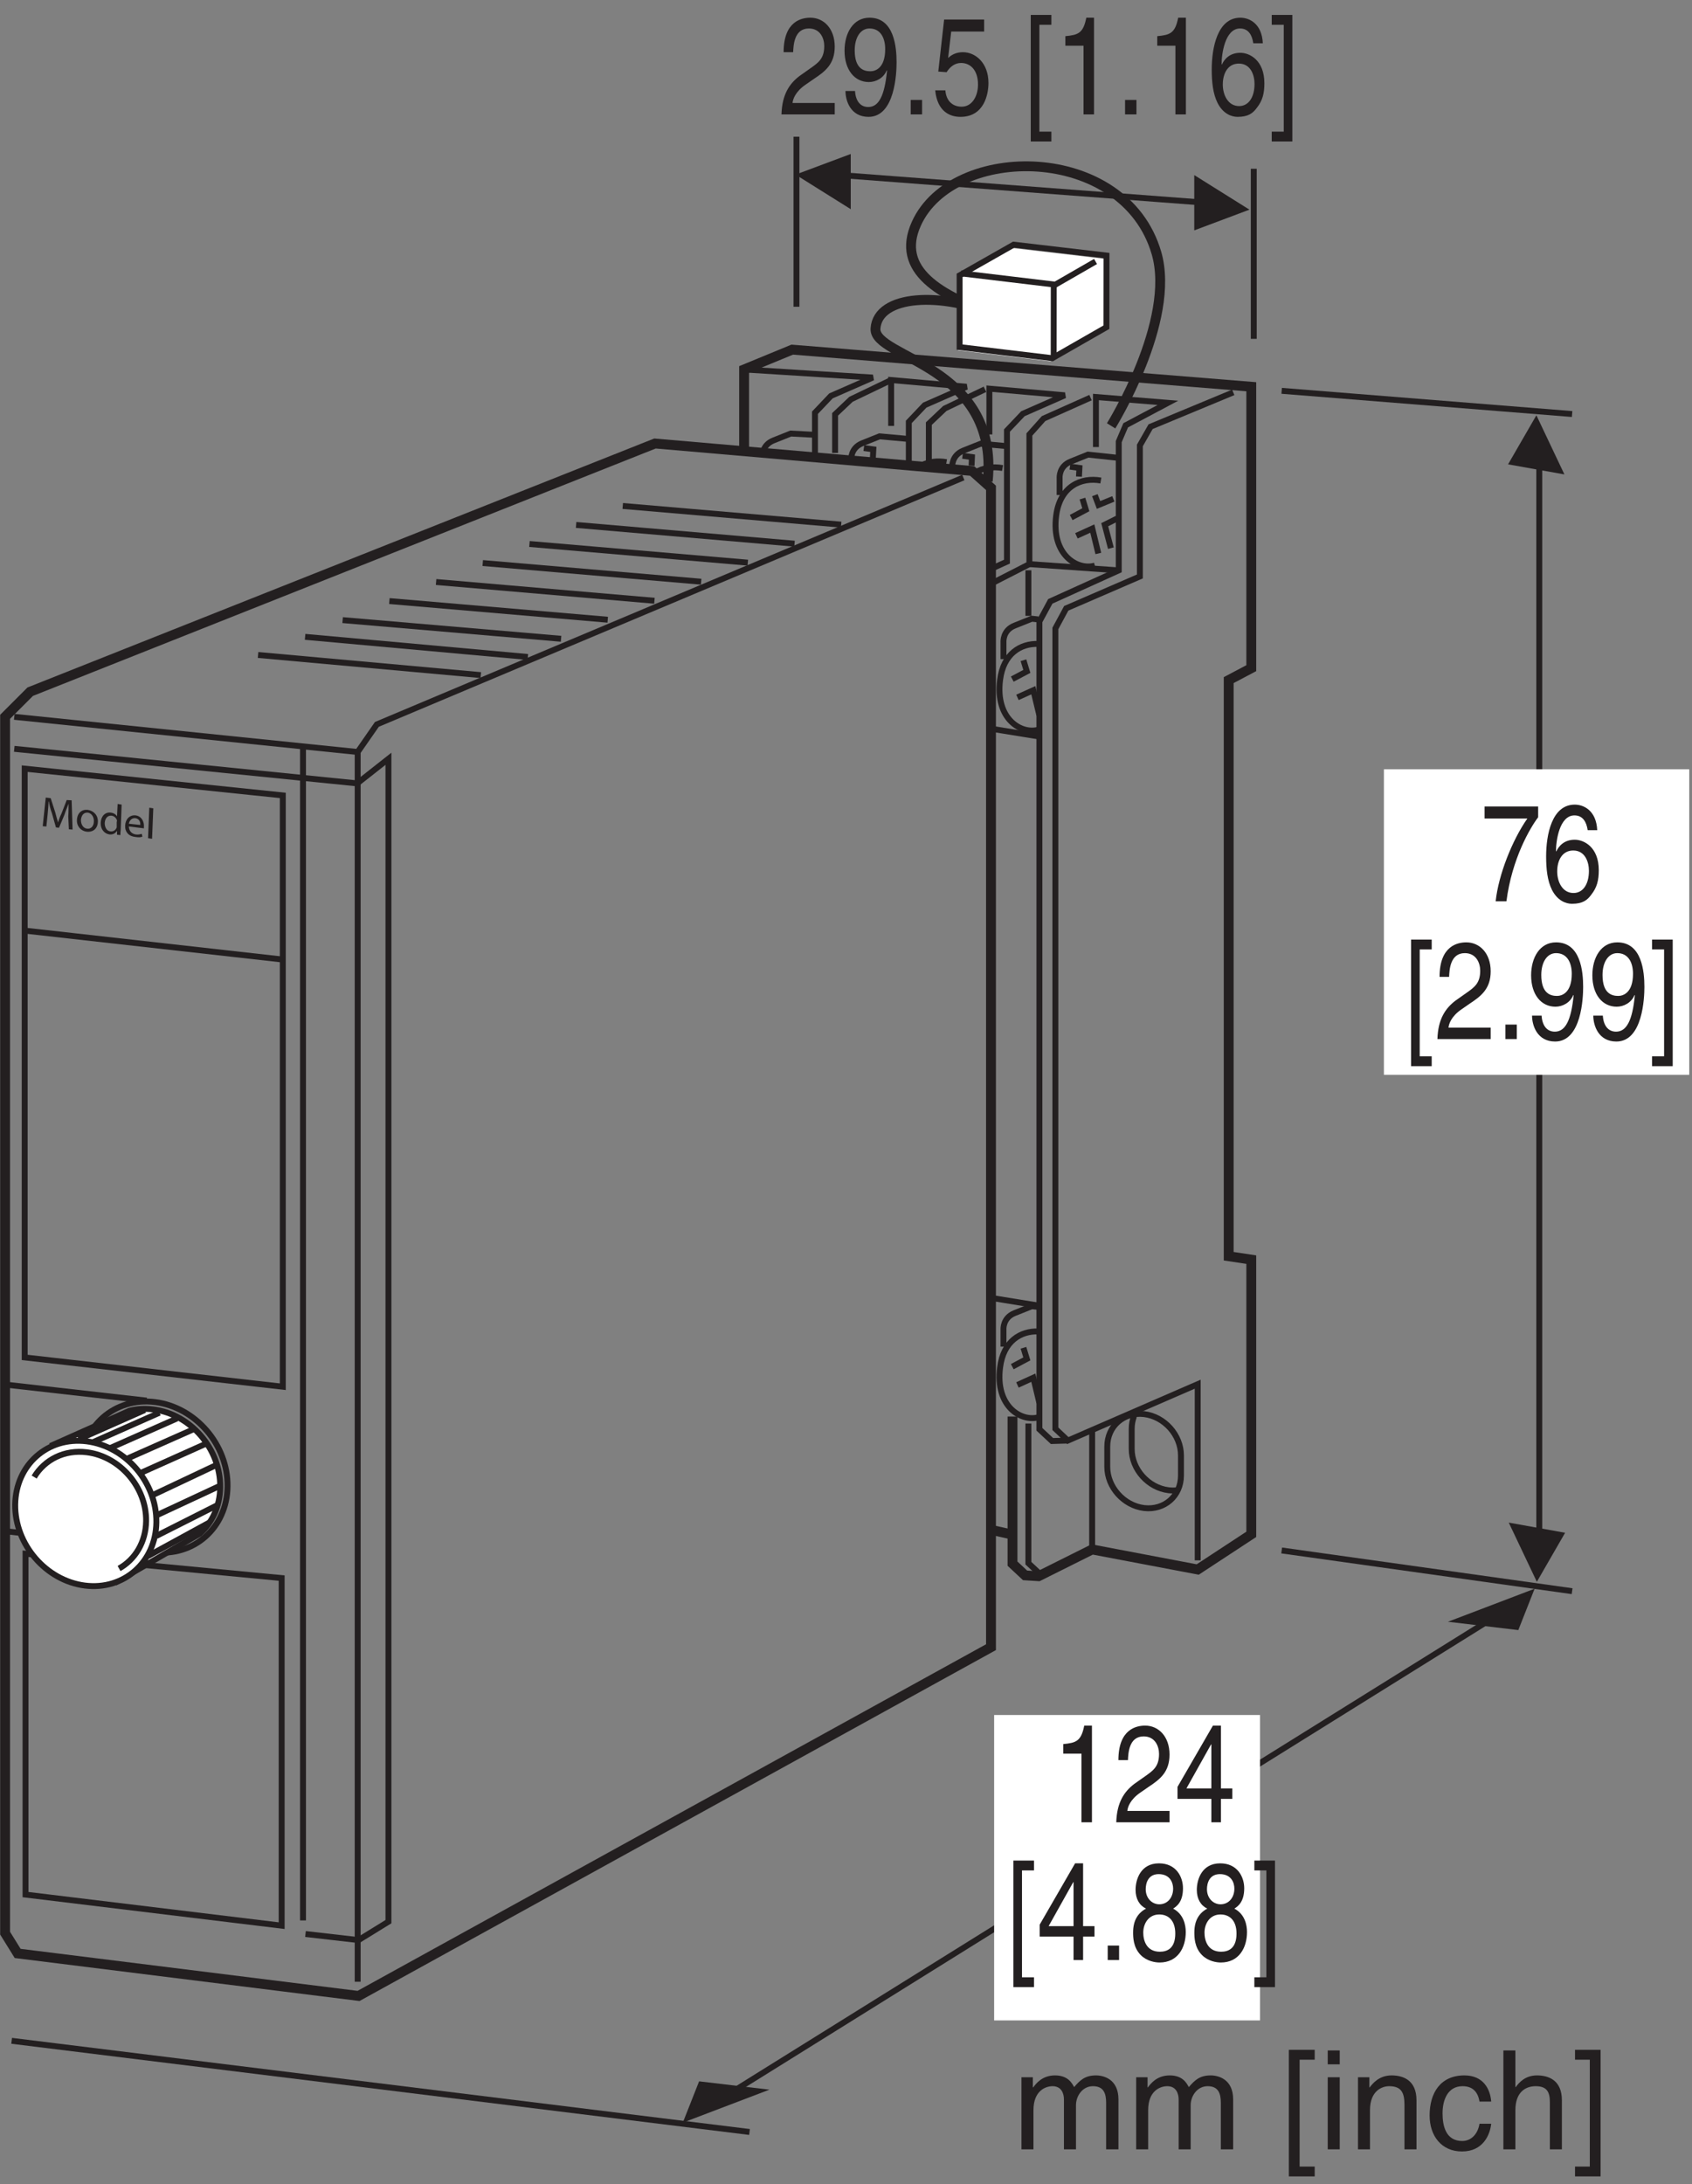 <?xml version="1.0" encoding="UTF-8"?>
<svg xmlns="http://www.w3.org/2000/svg" xmlns:xlink="http://www.w3.org/1999/xlink" width="85.87pt" height="110.81pt" viewBox="0 0 85.87 110.81" version="1.2">
<rect x="0" y="0" width="85.87" height="110.81" fill="#808080" stroke="none"/>
<defs>
<g>
<symbol overflow="visible" id="glyph0-0">
<path style="stroke:none;" d="M 0 0 L 2.797 0 L 2.797 -4.891 L 0 -4.891 Z M 1.406 -2.766 L 0.453 -4.547 L 2.344 -4.547 Z M 1.562 -2.438 L 2.516 -4.219 L 2.516 -0.656 Z M 0.453 -0.344 L 1.406 -2.125 L 2.344 -0.344 Z M 0.281 -4.219 L 1.234 -2.438 L 0.281 -0.656 Z M 0.281 -4.219 "/>
</symbol>
<symbol overflow="visible" id="glyph0-1">
<path style="stroke:none;" d="M 0.734 -3.156 C 0.75 -3.5 0.781 -4.359 1.531 -4.359 C 2.109 -4.359 2.312 -3.859 2.312 -3.469 C 2.312 -2.828 2.016 -2.625 1.594 -2.328 L 1.062 -1.953 C 0.547 -1.562 0.172 -1.016 0.141 0 L 2.844 0 L 2.844 -0.578 L 0.703 -0.578 C 0.719 -0.766 0.844 -1.156 1.375 -1.516 L 1.781 -1.797 C 2.375 -2.188 2.844 -2.562 2.844 -3.438 C 2.844 -4.359 2.281 -4.906 1.609 -4.906 C 1.188 -4.906 0.25 -4.75 0.25 -3.156 Z M 0.734 -3.156 "/>
</symbol>
<symbol overflow="visible" id="glyph0-2">
<path style="stroke:none;" d="M 1.469 -1.641 C 1.828 -1.641 2.219 -1.844 2.375 -2.234 L 2.391 -2.219 C 2.266 -0.938 1.969 -0.375 1.438 -0.375 C 1.031 -0.375 0.797 -0.688 0.766 -1.188 L 0.281 -1.188 C 0.281 -0.703 0.531 0.125 1.453 0.125 C 2.797 0.125 2.875 -2.109 2.875 -2.641 C 2.875 -3.422 2.75 -4.906 1.5 -4.906 C 0.672 -4.906 0.234 -4.125 0.234 -3.234 C 0.234 -2.25 0.75 -1.641 1.469 -1.641 Z M 1.547 -2.188 C 1.219 -2.188 0.75 -2.312 0.75 -3.25 C 0.75 -3.906 1.047 -4.359 1.5 -4.359 C 2.062 -4.359 2.297 -3.875 2.297 -3.312 C 2.297 -2.344 1.797 -2.188 1.547 -2.188 Z M 1.547 -2.188 "/>
</symbol>
<symbol overflow="visible" id="glyph0-3">
<path style="stroke:none;" d="M 1.062 -0.734 L 0.484 -0.734 L 0.484 0 L 1.062 0 Z M 1.062 -0.734 "/>
</symbol>
<symbol overflow="visible" id="glyph0-4">
<path style="stroke:none;" d="M 0.984 -4.203 L 2.656 -4.203 L 2.656 -4.812 L 0.625 -4.812 L 0.328 -2.172 L 0.75 -2.141 C 0.938 -2.438 1.188 -2.609 1.484 -2.609 C 1.969 -2.609 2.344 -2.234 2.344 -1.516 C 2.344 -0.906 2.031 -0.391 1.516 -0.391 C 1.078 -0.391 0.734 -0.656 0.688 -1.219 L 0.172 -1.219 C 0.281 -0.125 0.938 0.125 1.453 0.125 C 2.672 0.125 2.875 -1.047 2.875 -1.594 C 2.875 -2.609 2.219 -3.156 1.578 -3.156 C 1.234 -3.156 0.984 -3.016 0.828 -2.859 Z M 0.984 -4.203 "/>
</symbol>
<symbol overflow="visible" id="glyph0-5">
<path style="stroke:none;" d=""/>
</symbol>
<symbol overflow="visible" id="glyph0-6">
<path style="stroke:none;" d="M 0.797 -4.547 L 1.406 -4.547 L 1.406 -5.047 L 0.359 -5.047 L 0.359 1.375 L 1.406 1.375 L 1.406 0.875 L 0.797 0.875 Z M 0.797 -4.547 "/>
</symbol>
<symbol overflow="visible" id="glyph0-7">
<path style="stroke:none;" d="M 2.016 -4.906 L 1.625 -4.906 C 1.469 -4.109 1.203 -4.031 0.562 -3.969 L 0.562 -3.484 L 1.484 -3.484 L 1.484 0 L 2.016 0 Z M 2.016 -4.906 "/>
</symbol>
<symbol overflow="visible" id="glyph0-8">
<path style="stroke:none;" d="M 2.812 -3.609 C 2.766 -4.609 2.125 -4.906 1.672 -4.906 C 0.5 -4.906 0.219 -3.359 0.219 -2.281 C 0.219 -1.641 0.281 -1.047 0.516 -0.578 C 0.797 -0.031 1.219 0.125 1.531 0.125 C 2.078 0.125 2.312 -0.062 2.516 -0.344 C 2.797 -0.703 2.891 -1.062 2.891 -1.578 C 2.891 -2.75 2.141 -3.125 1.672 -3.125 C 1.125 -3.125 0.859 -2.797 0.734 -2.531 L 0.719 -2.547 C 0.719 -3.062 0.891 -4.359 1.656 -4.359 C 2.078 -4.359 2.266 -4.031 2.328 -3.609 Z M 0.781 -1.516 C 0.781 -2.094 1.047 -2.578 1.594 -2.578 C 2.203 -2.578 2.391 -1.984 2.391 -1.547 C 2.391 -0.875 2.094 -0.422 1.609 -0.422 C 1.047 -0.422 0.781 -0.984 0.781 -1.516 Z M 0.781 -1.516 "/>
</symbol>
<symbol overflow="visible" id="glyph0-9">
<path style="stroke:none;" d="M 0.766 0.875 L 0.156 0.875 L 0.156 1.375 L 1.203 1.375 L 1.203 -5.047 L 0.156 -5.047 L 0.156 -4.547 L 0.766 -4.547 Z M 0.766 0.875 "/>
</symbol>
<symbol overflow="visible" id="glyph0-10">
<path style="stroke:none;" d="M 0.203 -4.203 L 2.375 -4.203 C 1.609 -3.109 0.906 -1.344 0.766 0 L 1.312 0 C 1.594 -2.188 2.531 -3.75 2.922 -4.266 L 2.922 -4.812 L 0.203 -4.812 Z M 0.203 -4.203 "/>
</symbol>
<symbol overflow="visible" id="glyph0-11">
<path style="stroke:none;" d="M 2.922 -1.188 L 2.922 -1.719 L 2.344 -1.719 L 2.344 -4.906 L 1.938 -4.906 L 0.141 -1.797 L 0.141 -1.188 L 1.859 -1.188 L 1.859 0 L 2.344 0 L 2.344 -1.188 Z M 1.844 -3.953 L 1.859 -3.953 L 1.859 -1.719 L 0.594 -1.719 Z M 1.844 -3.953 "/>
</symbol>
<symbol overflow="visible" id="glyph0-12">
<path style="stroke:none;" d="M 2.75 -3.641 C 2.75 -4.219 2.406 -4.906 1.531 -4.906 C 0.594 -4.906 0.344 -4.078 0.344 -3.562 C 0.344 -3.094 0.547 -2.766 0.875 -2.609 C 0.469 -2.391 0.219 -2.016 0.219 -1.406 C 0.219 -1.172 0.219 -0.641 0.609 -0.25 C 0.922 0.062 1.344 0.125 1.562 0.125 C 2.484 0.125 2.891 -0.625 2.891 -1.422 C 2.891 -1.781 2.781 -2.328 2.25 -2.609 C 2.422 -2.719 2.75 -2.938 2.75 -3.641 Z M 1.547 -2.312 C 2 -2.312 2.359 -2.016 2.359 -1.344 C 2.359 -0.578 1.938 -0.422 1.578 -0.422 C 0.891 -0.422 0.734 -1 0.734 -1.391 C 0.734 -1.844 1 -2.312 1.547 -2.312 Z M 1.547 -2.828 C 1.188 -2.828 0.859 -3.125 0.859 -3.594 C 0.859 -3.906 0.984 -4.359 1.516 -4.359 C 2.094 -4.359 2.25 -3.922 2.25 -3.625 C 2.25 -3.172 1.969 -2.828 1.547 -2.828 Z M 1.547 -2.828 "/>
</symbol>
<symbol overflow="visible" id="glyph1-0">
<path style="stroke:none;" d="M 0 0 L 1.109 0.125 L 1.156 -1.391 L 0.047 -1.516 Z M 0.578 -0.797 L 0.219 -1.391 L 0.984 -1.297 Z M 0.656 -0.688 L 1.047 -1.203 L 1 -0.094 Z M 0.172 -0.094 L 0.578 -0.594 L 0.938 0 Z M 0.156 -1.297 L 0.516 -0.703 L 0.109 -0.188 Z M 0.156 -1.297 "/>
</symbol>
<symbol overflow="visible" id="glyph1-1">
<path style="stroke:none;" d="M 1.453 0.172 L 1.641 0.188 L 1.594 -1.297 L 1.344 -1.312 L 1.078 -0.625 C 1 -0.469 0.938 -0.297 0.906 -0.172 C 0.859 -0.328 0.812 -0.484 0.766 -0.672 L 0.531 -1.406 L 0.281 -1.438 L 0.125 0.016 L 0.312 0.031 L 0.375 -0.578 C 0.391 -0.797 0.422 -1.047 0.422 -1.234 L 0.438 -1.234 C 0.469 -1.047 0.516 -0.844 0.594 -0.641 L 0.797 0.078 L 0.953 0.094 L 1.234 -0.578 C 1.297 -0.781 1.375 -0.953 1.438 -1.125 C 1.438 -0.938 1.438 -0.688 1.422 -0.484 Z M 1.453 0.172 "/>
</symbol>
<symbol overflow="visible" id="glyph1-2">
<path style="stroke:none;" d="M 0.641 -1.016 C 0.344 -1.047 0.109 -0.859 0.094 -0.5 C 0.078 -0.172 0.312 0.062 0.594 0.094 C 0.859 0.125 1.141 -0.016 1.156 -0.406 C 1.172 -0.734 0.953 -0.969 0.641 -1.016 Z M 0.641 -0.875 C 0.875 -0.844 0.969 -0.594 0.953 -0.422 C 0.953 -0.188 0.797 -0.031 0.609 -0.062 C 0.422 -0.078 0.297 -0.266 0.297 -0.5 C 0.312 -0.688 0.406 -0.891 0.641 -0.875 Z M 0.641 -0.875 "/>
</symbol>
<symbol overflow="visible" id="glyph1-3">
<path style="stroke:none;" d="M 0.953 -1.453 L 0.922 -0.828 C 0.875 -0.906 0.766 -1 0.594 -1.016 C 0.328 -1.047 0.109 -0.844 0.094 -0.5 C 0.078 -0.172 0.281 0.062 0.547 0.094 C 0.719 0.109 0.844 0.031 0.906 -0.078 L 0.922 -0.078 L 0.922 0.109 L 1.094 0.125 C 1.094 0.047 1.094 -0.047 1.109 -0.141 L 1.156 -1.422 Z M 0.906 -0.344 C 0.906 -0.312 0.906 -0.297 0.906 -0.266 C 0.859 -0.125 0.734 -0.047 0.594 -0.062 C 0.391 -0.078 0.297 -0.281 0.297 -0.484 C 0.312 -0.719 0.438 -0.875 0.641 -0.859 C 0.781 -0.844 0.891 -0.734 0.922 -0.609 C 0.922 -0.594 0.906 -0.547 0.906 -0.531 Z M 0.906 -0.344 "/>
</symbol>
<symbol overflow="visible" id="glyph1-4">
<path style="stroke:none;" d="M 1.047 -0.359 C 1.047 -0.391 1.047 -0.422 1.047 -0.453 C 1.062 -0.641 0.969 -0.969 0.625 -1.016 C 0.312 -1.047 0.109 -0.812 0.094 -0.5 C 0.078 -0.172 0.281 0.047 0.609 0.078 C 0.781 0.109 0.906 0.094 0.969 0.062 L 0.938 -0.078 C 0.859 -0.062 0.781 -0.031 0.641 -0.047 C 0.438 -0.078 0.297 -0.203 0.281 -0.453 Z M 0.281 -0.594 C 0.312 -0.734 0.406 -0.891 0.609 -0.875 C 0.828 -0.844 0.875 -0.656 0.859 -0.531 Z M 0.281 -0.594 "/>
</symbol>
<symbol overflow="visible" id="glyph1-5">
<path style="stroke:none;" d="M 0.156 0.016 L 0.359 0.047 L 0.422 -1.5 L 0.219 -1.531 Z M 0.156 0.016 "/>
</symbol>
<symbol overflow="visible" id="glyph2-0">
<path style="stroke:none;" d="M 0 0 L 3.5 0 L 3.5 -4.891 L 0 -4.891 Z M 1.75 -2.766 L 0.562 -4.547 L 2.938 -4.547 Z M 1.953 -2.438 L 3.141 -4.219 L 3.141 -0.656 Z M 0.562 -0.344 L 1.75 -2.125 L 2.938 -0.344 Z M 0.344 -4.219 L 1.531 -2.438 L 0.344 -0.656 Z M 0.344 -4.219 "/>
</symbol>
<symbol overflow="visible" id="glyph2-1">
<path style="stroke:none;" d="M 0.453 0 L 1.062 0 L 1.062 -1.984 C 1.062 -2.984 1.688 -3.203 2.031 -3.203 C 2.484 -3.203 2.609 -2.828 2.609 -2.531 L 2.609 0 L 3.219 0 L 3.219 -2.234 C 3.219 -2.719 3.562 -3.203 4.078 -3.203 C 4.609 -3.203 4.75 -2.859 4.75 -2.359 L 4.75 0 L 5.375 0 L 5.375 -2.531 C 5.375 -3.562 4.625 -3.75 4.234 -3.75 C 3.672 -3.75 3.422 -3.5 3.125 -3.156 C 3.016 -3.359 2.812 -3.75 2.156 -3.75 C 1.5 -3.75 1.188 -3.328 1.047 -3.141 L 1.031 -3.141 L 1.031 -3.656 L 0.453 -3.656 Z M 0.453 0 "/>
</symbol>
<symbol overflow="visible" id="glyph2-2">
<path style="stroke:none;" d=""/>
</symbol>
<symbol overflow="visible" id="glyph2-3">
<path style="stroke:none;" d="M 0.984 -4.547 L 1.75 -4.547 L 1.75 -5.047 L 0.438 -5.047 L 0.438 1.375 L 1.75 1.375 L 1.75 0.875 L 0.984 0.875 Z M 0.984 -4.547 "/>
</symbol>
<symbol overflow="visible" id="glyph2-4">
<path style="stroke:none;" d="M 1.078 -3.656 L 0.469 -3.656 L 0.469 0 L 1.078 0 Z M 1.078 -4.312 L 1.078 -5.016 L 0.469 -5.016 L 0.469 -4.312 Z M 1.078 -4.312 "/>
</symbol>
<symbol overflow="visible" id="glyph2-5">
<path style="stroke:none;" d="M 3.422 -2.484 C 3.422 -3.531 2.719 -3.75 2.156 -3.75 C 1.516 -3.75 1.188 -3.328 1.047 -3.141 L 1.031 -3.141 L 1.031 -3.656 L 0.453 -3.656 L 0.453 0 L 1.062 0 L 1.062 -1.984 C 1.062 -2.984 1.688 -3.203 2.031 -3.203 C 2.641 -3.203 2.812 -2.891 2.812 -2.25 L 2.812 0 L 3.422 0 Z M 3.422 -2.484 "/>
</symbol>
<symbol overflow="visible" id="glyph2-6">
<path style="stroke:none;" d="M 3.328 -2.422 C 3.281 -3.062 2.922 -3.75 1.969 -3.75 C 0.75 -3.75 0.203 -2.859 0.203 -1.719 C 0.203 -0.672 0.812 0.109 1.844 0.109 C 2.906 0.109 3.266 -0.719 3.328 -1.297 L 2.734 -1.297 C 2.641 -0.734 2.281 -0.422 1.859 -0.422 C 1.016 -0.422 0.859 -1.203 0.859 -1.828 C 0.859 -2.484 1.109 -3.203 1.875 -3.203 C 2.391 -3.203 2.656 -2.906 2.734 -2.422 Z M 3.328 -2.422 "/>
</symbol>
<symbol overflow="visible" id="glyph2-7">
<path style="stroke:none;" d="M 3.422 -2.484 C 3.422 -3.531 2.719 -3.75 2.156 -3.75 C 1.562 -3.75 1.25 -3.391 1.078 -3.156 L 1.062 -3.156 L 1.062 -5.016 L 0.453 -5.016 L 0.453 0 L 1.062 0 L 1.062 -1.984 C 1.062 -2.906 1.578 -3.203 2.094 -3.203 C 2.672 -3.203 2.812 -2.891 2.812 -2.391 L 2.812 0 L 3.422 0 Z M 3.422 -2.484 "/>
</symbol>
<symbol overflow="visible" id="glyph2-8">
<path style="stroke:none;" d="M 0.953 0.875 L 0.203 0.875 L 0.203 1.375 L 1.5 1.375 L 1.5 -5.047 L 0.203 -5.047 L 0.203 -4.547 L 0.953 -4.547 Z M 0.953 0.875 "/>
</symbol>
</g>
<clipPath id="clip1">
  <path d="M 0.008 19 L 54 19 L 54 105 L 0.008 105 Z M 0.008 19 "/>
</clipPath>
<clipPath id="clip2">
  <path d="M 0.008 101 L 40 101 L 40 110 L 0.008 110 Z M 0.008 101 "/>
</clipPath>
<clipPath id="clip3">
  <path d="M 39 0.012 L 66 0.012 L 66 8 L 39 8 Z M 39 0.012 "/>
</clipPath>
<clipPath id="clip4">
  <path d="M 70 39 L 85.73 39 L 85.73 55 L 70 55 Z M 70 39 "/>
</clipPath>
<clipPath id="clip5">
  <path d="M 0.008 76 L 10 76 L 10 81 L 0.008 81 Z M 0.008 76 "/>
</clipPath>
<clipPath id="clip6">
  <path d="M 0.008 34 L 20 34 L 20 40 L 0.008 40 Z M 0.008 34 "/>
</clipPath>
<clipPath id="clip7">
  <path d="M 0.008 36 L 22 36 L 22 101 L 0.008 101 Z M 0.008 36 "/>
</clipPath>
<clipPath id="clip8">
  <path d="M 0.008 77 L 16 77 L 16 100 L 0.008 100 Z M 0.008 77 "/>
</clipPath>
<clipPath id="clip9">
  <path d="M 0.008 37 L 17 37 L 17 73 L 0.008 73 Z M 0.008 37 "/>
</clipPath>
<clipPath id="clip10">
  <path d="M 0.008 69 L 13 69 L 13 82 L 0.008 82 Z M 0.008 69 "/>
</clipPath>
<clipPath id="clip11">
  <path d="M 0.008 73 L 8 73 L 8 81 L 0.008 81 Z M 0.008 73 "/>
</clipPath>
<clipPath id="clip12">
  <path d="M 0.008 71 L 10 71 L 10 83 L 0.008 83 Z M 0.008 71 "/>
</clipPath>
<clipPath id="clip13">
  <path d="M 0.008 72 L 10 72 L 10 82 L 0.008 82 Z M 0.008 72 "/>
</clipPath>
<clipPath id="clip14">
  <path d="M 0.008 68 L 10 68 L 10 73 L 0.008 73 Z M 0.008 68 "/>
</clipPath>
<clipPath id="clip15">
  <path d="M 0.008 45 L 17 45 L 17 51 L 0.008 51 Z M 0.008 45 "/>
</clipPath>
<clipPath id="clip16">
  <path d="M 51 104 L 82 104 L 82 110.621 L 51 110.621 Z M 51 104 "/>
</clipPath>
</defs>
<g id="surface1">
<g clip-path="url(#clip1)" clip-rule="nonzero">
<path style="fill:none;stroke-width:5;stroke-linecap:butt;stroke-linejoin:miter;stroke:rgb(13.73%,12.16%,12.549%);stroke-opacity:1;stroke-miterlimit:4;" d="M 332.319 881.188 L 15.253 755.269 L 2.496 742.513 L 2.496 125.402 L 8.874 115.111 L 181.866 93.551 L 502.845 270.494 L 502.845 858.689 L 493.258 867.258 Z M 332.319 881.188 " transform="matrix(0.1,0,0,-0.1,0.009,110.62)"/>
</g>
<path style=" stroke:none;fill-rule:nonzero;fill:rgb(13.73%,12.16%,12.549%);fill-opacity:1;" d="M 77.055 82.703 L 77.883 80.605 L 73.484 82.281 L 77.055 82.703 "/>
<path style=" stroke:none;fill-rule:nonzero;fill:rgb(13.73%,12.16%,12.549%);fill-opacity:1;" d="M 79.395 24.07 L 77.973 21.07 L 76.535 23.559 L 79.395 24.07 "/>
<path style=" stroke:none;fill-rule:nonzero;fill:rgb(13.73%,12.16%,12.549%);fill-opacity:1;" d="M 35.48 105.598 L 34.652 107.695 L 39.051 106.02 L 35.48 105.598 "/>
<path style="fill:none;stroke-width:3;stroke-linecap:butt;stroke-linejoin:miter;stroke:rgb(13.73%,12.16%,12.549%);stroke-opacity:1;stroke-miterlimit:4;" d="M 781.095 313.928 L 781.095 877.471 " transform="matrix(0.1,0,0,-0.1,0.009,110.62)"/>
<path style=" stroke:none;fill-rule:nonzero;fill:rgb(13.73%,12.16%,12.549%);fill-opacity:1;" d="M 76.57 77.25 L 77.996 80.254 L 79.43 77.766 L 76.57 77.25 "/>
<path style="fill:none;stroke-width:3;stroke-linecap:butt;stroke-linejoin:miter;stroke:rgb(13.73%,12.16%,12.549%);stroke-opacity:1;stroke-miterlimit:4;" d="M 650.363 907.914 L 797.764 896.136 " transform="matrix(0.1,0,0,-0.1,0.009,110.62)"/>
<path style="fill:none;stroke-width:3;stroke-linecap:butt;stroke-linejoin:miter;stroke:rgb(13.73%,12.16%,12.549%);stroke-opacity:1;stroke-miterlimit:4;" d="M 650.363 319.563 L 797.764 298.902 " transform="matrix(0.1,0,0,-0.1,0.009,110.62)"/>
<g clip-path="url(#clip2)" clip-rule="nonzero">
<path style="fill:none;stroke-width:3;stroke-linecap:butt;stroke-linejoin:miter;stroke:rgb(13.73%,12.16%,12.549%);stroke-opacity:1;stroke-miterlimit:4;" d="M 5.822 70.778 L 380.291 24.526 " transform="matrix(0.1,0,0,-0.1,0.009,110.62)"/>
</g>
<path style="fill:none;stroke-width:3;stroke-linecap:butt;stroke-linejoin:miter;stroke:rgb(13.73%,12.16%,12.549%);stroke-opacity:1;stroke-miterlimit:4;" d="M 768.612 292.172 L 354.075 33.957 " transform="matrix(0.1,0,0,-0.1,0.009,110.62)"/>
<path style="fill:none;stroke-width:3;stroke-linecap:butt;stroke-linejoin:miter;stroke:rgb(13.73%,12.16%,12.549%);stroke-opacity:1;stroke-miterlimit:4;" d="M 471.307 871.719 L 471.307 891.284 L 479.406 898.953 L 499.793 908.696 " transform="matrix(0.1,0,0,-0.1,0.009,110.62)"/>
<path style="fill:none;stroke-width:3;stroke-linecap:butt;stroke-linejoin:miter;stroke:rgb(13.73%,12.16%,12.549%);stroke-opacity:1;stroke-miterlimit:4;" d="M 461.133 871.719 L 461.133 892.144 L 469.194 900.636 L 490.441 909.987 L 452.172 913.392 L 452.172 890.11 " transform="matrix(0.1,0,0,-0.1,0.009,110.62)"/>
<path style="fill:none;stroke-width:3;stroke-linecap:butt;stroke-linejoin:miter;stroke:rgb(13.73%,12.16%,12.549%);stroke-opacity:1;stroke-miterlimit:4;" d="M 413.512 876.414 L 413.512 896.801 L 421.612 905.331 L 442.86 914.644 L 377.552 918.752 " transform="matrix(0.1,0,0,-0.1,0.009,110.62)"/>
<path style="fill:none;stroke-width:3;stroke-linecap:butt;stroke-linejoin:miter;stroke:rgb(13.73%,12.16%,12.549%);stroke-opacity:1;stroke-miterlimit:4;" d="M 423.725 876.414 L 423.725 895.979 L 431.786 903.609 L 452.172 913.392 " transform="matrix(0.1,0,0,-0.1,0.009,110.62)"/>
<path style="fill:none;stroke-width:3;stroke-linecap:butt;stroke-linejoin:miter;stroke:rgb(13.73%,12.16%,12.549%);stroke-opacity:1;stroke-miterlimit:4;" d="M 558.605 862.406 C 548.587 864.206 537.827 859.51 535.909 844.524 C 533.366 824.568 546.827 816.664 555.552 819.246 " transform="matrix(0.1,0,0,-0.1,0.009,110.62)"/>
<path style="fill:none;stroke-width:3;stroke-linecap:butt;stroke-linejoin:miter;stroke:rgb(13.73%,12.16%,12.549%);stroke-opacity:1;stroke-miterlimit:4;" d="M 508.714 868.745 C 503.823 869.606 498.776 868.941 494.667 866.319 " transform="matrix(0.1,0,0,-0.1,0.009,110.62)"/>
<path style="fill:none;stroke-width:3;stroke-linecap:butt;stroke-linejoin:miter;stroke:rgb(13.73%,12.16%,12.549%);stroke-opacity:1;stroke-miterlimit:4;" d="M 543.54 843.624 L 550.974 847.576 L 549.253 853.25 " transform="matrix(0.1,0,0,-0.1,0.009,110.62)"/>
<path style="fill:none;stroke-width:3;stroke-linecap:butt;stroke-linejoin:miter;stroke:rgb(13.73%,12.16%,12.549%);stroke-opacity:1;stroke-miterlimit:4;" d="M 557.313 825.39 L 554.261 838.028 L 546.2 834.35 " transform="matrix(0.1,0,0,-0.1,0.009,110.62)"/>
<path style="fill:none;stroke-width:3;stroke-linecap:butt;stroke-linejoin:miter;stroke:rgb(13.73%,12.16%,12.549%);stroke-opacity:1;stroke-miterlimit:4;" d="M 513.645 761.648 L 521.04 765.561 L 519.319 771.234 " transform="matrix(0.1,0,0,-0.1,0.009,110.62)"/>
<path style="fill:none;stroke-width:3;stroke-linecap:butt;stroke-linejoin:miter;stroke:rgb(13.73%,12.16%,12.549%);stroke-opacity:1;stroke-miterlimit:4;" d="M 527.379 743.374 L 524.327 756.013 L 516.266 752.374 " transform="matrix(0.1,0,0,-0.1,0.009,110.62)"/>
<path style="fill:none;stroke-width:3;stroke-linecap:butt;stroke-linejoin:miter;stroke:rgb(13.73%,12.16%,12.549%);stroke-opacity:1;stroke-miterlimit:4;" d="M 567.8 873.871 L 552.07 875.554 L 543.344 872.032 C 537.24 869.645 537.67 863.776 537.67 863.776 L 537.67 855.05 " transform="matrix(0.1,0,0,-0.1,0.009,110.62)"/>
<path style="fill:none;stroke-width:3;stroke-linecap:butt;stroke-linejoin:miter;stroke:rgb(13.73%,12.16%,12.549%);stroke-opacity:1;stroke-miterlimit:4;" d="M 542.914 869.449 L 547.727 868.784 L 547.492 864.402 " transform="matrix(0.1,0,0,-0.1,0.009,110.62)"/>
<path style="fill:none;stroke-width:3;stroke-linecap:butt;stroke-linejoin:miter;stroke:rgb(13.73%,12.16%,12.549%);stroke-opacity:1;stroke-miterlimit:4;" d="M 480.267 871.719 C 475.924 872.501 471.424 872.071 467.628 870.115 " transform="matrix(0.1,0,0,-0.1,0.009,110.62)"/>
<path style="fill:none;stroke-width:3;stroke-linecap:butt;stroke-linejoin:miter;stroke:rgb(13.73%,12.16%,12.549%);stroke-opacity:1;stroke-miterlimit:4;" d="M 511.258 879.819 L 497.563 881.071 L 488.837 877.588 C 482.732 875.162 483.163 869.293 483.163 869.293 L 483.163 866.632 " transform="matrix(0.1,0,0,-0.1,0.009,110.62)"/>
<path style="fill:none;stroke-width:3;stroke-linecap:butt;stroke-linejoin:miter;stroke:rgb(13.73%,12.16%,12.549%);stroke-opacity:1;stroke-miterlimit:4;" d="M 460.037 883.575 L 446.303 884.827 L 437.577 881.345 C 431.473 878.919 431.903 873.049 431.903 873.049 L 431.903 870.388 " transform="matrix(0.1,0,0,-0.1,0.009,110.62)"/>
<path style="fill:none;stroke-width:3;stroke-linecap:butt;stroke-linejoin:miter;stroke:rgb(13.73%,12.16%,12.549%);stroke-opacity:1;stroke-miterlimit:4;" d="M 488.406 874.967 L 493.18 874.301 L 492.984 869.958 " transform="matrix(0.1,0,0,-0.1,0.009,110.62)"/>
<path style="fill:none;stroke-width:3;stroke-linecap:butt;stroke-linejoin:miter;stroke:rgb(13.73%,12.16%,12.549%);stroke-opacity:1;stroke-miterlimit:4;" d="M 413.082 885.61 L 401.226 886.236 L 392.5 882.753 C 386.396 880.366 386.826 874.458 386.826 874.458 " transform="matrix(0.1,0,0,-0.1,0.009,110.62)"/>
<path style="fill:none;stroke-width:3;stroke-linecap:butt;stroke-linejoin:miter;stroke:rgb(13.73%,12.16%,12.549%);stroke-opacity:1;stroke-miterlimit:4;" d="M 438.32 878.88 L 443.133 878.214 L 442.899 873.871 " transform="matrix(0.1,0,0,-0.1,0.009,110.62)"/>
<path style="fill:none;stroke-width:3;stroke-linecap:butt;stroke-linejoin:miter;stroke:rgb(13.73%,12.16%,12.549%);stroke-opacity:1;stroke-miterlimit:4;" d="M 607.751 314.554 L 607.751 403.926 L 541.857 375.322 L 535.518 381.309 L 535.518 787.356 L 541.035 797.568 L 578.404 813.729 L 578.404 880.21 L 583.843 889.718 L 625.79 907.131 " transform="matrix(0.1,0,0,-0.1,0.009,110.62)"/>
<path style="fill:none;stroke-width:3;stroke-linecap:butt;stroke-linejoin:miter;stroke:rgb(13.73%,12.16%,12.549%);stroke-opacity:1;stroke-miterlimit:4;" d="M 541.857 375.322 L 533.796 375.087 L 527.418 381.035 L 527.418 790.877 L 532.936 801.09 L 567.683 816.82 L 567.683 882.166 L 571.204 890.423 L 592.647 901.809 L 556.1 904.783 L 556.1 879.388 " transform="matrix(0.1,0,0,-0.1,0.009,110.62)"/>
<path style="fill:none;stroke-width:3;stroke-linecap:butt;stroke-linejoin:miter;stroke:rgb(13.73%,12.16%,12.549%);stroke-opacity:1;stroke-miterlimit:4;" d="M 528.201 307.159 L 521.823 313.106 L 521.823 383.97 " transform="matrix(0.1,0,0,-0.1,0.009,110.62)"/>
<path style="fill:none;stroke-width:3;stroke-linecap:butt;stroke-linejoin:miter;stroke:rgb(13.73%,12.16%,12.549%);stroke-opacity:1;stroke-miterlimit:4;" d="M 502.728 809.973 L 522.331 819.99 L 522.331 885.766 L 529.531 893.827 L 553.361 904.47 " transform="matrix(0.1,0,0,-0.1,0.009,110.62)"/>
<path style="fill:none;stroke-width:3;stroke-linecap:butt;stroke-linejoin:miter;stroke:rgb(13.73%,12.16%,12.549%);stroke-opacity:1;stroke-miterlimit:4;" d="M 502.493 817.407 L 510.945 821.242 L 510.945 887.762 L 519.045 896.292 L 540.292 905.644 L 502.023 909.009 L 502.023 885.766 " transform="matrix(0.1,0,0,-0.1,0.009,110.62)"/>
<path style="fill:none;stroke-width:3;stroke-linecap:butt;stroke-linejoin:miter;stroke:rgb(13.73%,12.16%,12.549%);stroke-opacity:1;stroke-miterlimit:4;" d="M 580.556 341.084 C 590.886 339.871 599.26 347.227 599.26 357.557 L 599.26 367.77 C 599.26 378.1 590.886 387.492 580.556 388.744 C 570.226 389.957 561.852 382.6 561.852 372.27 L 561.852 362.018 C 561.852 351.688 570.226 342.336 580.556 341.084 Z M 580.556 341.084 " transform="matrix(0.1,0,0,-0.1,0.009,110.62)"/>
<path style="fill:none;stroke-width:3;stroke-linecap:butt;stroke-linejoin:miter;stroke:rgb(13.73%,12.16%,12.549%);stroke-opacity:1;stroke-miterlimit:4;" d="M 575.43 387.687 C 574.687 385.731 574.256 383.579 574.256 381.309 L 574.256 371.057 C 574.256 360.727 582.669 351.375 592.96 350.123 C 594.408 349.966 595.778 349.927 597.147 350.084 " transform="matrix(0.1,0,0,-0.1,0.009,110.62)"/>
<path style="fill:none;stroke-width:3;stroke-linecap:butt;stroke-linejoin:miter;stroke:rgb(13.73%,12.16%,12.549%);stroke-opacity:1;stroke-miterlimit:4;" d="M 555.552 854.971 L 557.431 850.002 L 564.943 853.093 " transform="matrix(0.1,0,0,-0.1,0.009,110.62)"/>
<path style="fill:none;stroke-width:3;stroke-linecap:butt;stroke-linejoin:miter;stroke:rgb(13.73%,12.16%,12.549%);stroke-opacity:1;stroke-miterlimit:4;" d="M 563.691 828.089 L 560.561 839.985 L 566.822 843.115 " transform="matrix(0.1,0,0,-0.1,0.009,110.62)"/>
<path style="fill:none;stroke-width:3;stroke-linecap:butt;stroke-linejoin:miter;stroke:rgb(13.73%,12.16%,12.549%);stroke-opacity:1;stroke-miterlimit:4;" d="M 526.831 779.491 C 517.871 779.804 509.145 774.599 507.462 761.295 C 504.88 741.3 518.34 733.396 527.105 736.018 " transform="matrix(0.1,0,0,-0.1,0.009,110.62)"/>
<path style="fill:none;stroke-width:3;stroke-linecap:butt;stroke-linejoin:miter;stroke:rgb(13.73%,12.16%,12.549%);stroke-opacity:1;stroke-miterlimit:4;" d="M 526.831 791.934 L 523.584 792.286 L 514.858 788.803 C 508.754 786.417 509.184 780.508 509.184 780.508 L 509.184 771.782 " transform="matrix(0.1,0,0,-0.1,0.009,110.62)"/>
<path style="fill:none;stroke-width:3;stroke-linecap:butt;stroke-linejoin:miter;stroke:rgb(13.73%,12.16%,12.549%);stroke-opacity:1;stroke-miterlimit:4;" d="M 513.645 412.808 L 521.04 416.76 L 519.319 422.395 " transform="matrix(0.1,0,0,-0.1,0.009,110.62)"/>
<path style="fill:none;stroke-width:3;stroke-linecap:butt;stroke-linejoin:miter;stroke:rgb(13.73%,12.16%,12.549%);stroke-opacity:1;stroke-miterlimit:4;" d="M 527.379 394.535 L 524.327 407.213 L 516.266 403.535 " transform="matrix(0.1,0,0,-0.1,0.009,110.62)"/>
<path style="fill:none;stroke-width:3;stroke-linecap:butt;stroke-linejoin:miter;stroke:rgb(13.73%,12.16%,12.549%);stroke-opacity:1;stroke-miterlimit:4;" d="M 526.831 430.69 C 517.871 430.964 509.145 425.799 507.462 412.456 C 504.88 392.5 518.34 384.596 527.105 387.178 " transform="matrix(0.1,0,0,-0.1,0.009,110.62)"/>
<path style="fill:none;stroke-width:3;stroke-linecap:butt;stroke-linejoin:miter;stroke:rgb(13.73%,12.16%,12.549%);stroke-opacity:1;stroke-miterlimit:4;" d="M 526.831 443.134 L 523.584 443.486 L 514.858 440.003 C 508.754 437.577 509.184 431.708 509.184 431.708 L 509.184 422.982 " transform="matrix(0.1,0,0,-0.1,0.009,110.62)"/>
<path style="fill:none;stroke-width:3;stroke-linecap:butt;stroke-linejoin:miter;stroke:rgb(13.73%,12.16%,12.549%);stroke-opacity:1;stroke-miterlimit:4;" d="M 522.331 819.99 L 567.683 816.82 " transform="matrix(0.1,0,0,-0.1,0.009,110.62)"/>
<path style="fill:none;stroke-width:3;stroke-linecap:butt;stroke-linejoin:miter;stroke:rgb(13.73%,12.16%,12.549%);stroke-opacity:1;stroke-miterlimit:4;" d="M 521.823 816.859 L 521.823 793.734 " transform="matrix(0.1,0,0,-0.1,0.009,110.62)"/>
<path style="fill:none;stroke-width:3;stroke-linecap:butt;stroke-linejoin:miter;stroke:rgb(13.73%,12.16%,12.549%);stroke-opacity:1;stroke-miterlimit:4;" d="M 504.332 736.253 L 527.457 732.496 " transform="matrix(0.1,0,0,-0.1,0.009,110.62)"/>
<path style="fill:none;stroke-width:3;stroke-linecap:butt;stroke-linejoin:miter;stroke:rgb(13.73%,12.16%,12.549%);stroke-opacity:1;stroke-miterlimit:4;" d="M 504.332 447.477 L 527.457 443.721 " transform="matrix(0.1,0,0,-0.1,0.009,110.62)"/>
<path style="fill:none;stroke-width:3;stroke-linecap:butt;stroke-linejoin:miter;stroke:rgb(13.73%,12.16%,12.549%);stroke-opacity:1;stroke-miterlimit:4;" d="M 554.183 320.071 L 554.183 381.231 " transform="matrix(0.1,0,0,-0.1,0.009,110.62)"/>
<path style="fill:none;stroke-width:5;stroke-linecap:butt;stroke-linejoin:miter;stroke:rgb(13.73%,12.16%,12.549%);stroke-opacity:1;stroke-miterlimit:4;" d="M 377.552 876.767 L 377.552 918.752 L 401.969 928.809 L 634.946 909.987 L 634.946 767.204 L 623.481 761.139 L 623.481 468.842 L 634.946 467.12 L 634.946 327.741 L 607.751 309.898 L 554.183 320.071 L 526.988 306.494 L 520.14 306.924 L 513.762 312.872 L 513.762 387.492 " transform="matrix(0.1,0,0,-0.1,0.009,110.62)"/>
<path style="fill:none;stroke-width:5;stroke-linecap:butt;stroke-linejoin:miter;stroke:rgb(13.73%,12.16%,12.549%);stroke-opacity:1;stroke-miterlimit:4;" d="M 514.31 327.467 L 503.08 329.971 " transform="matrix(0.1,0,0,-0.1,0.009,110.62)"/>
<path style="fill:none;stroke-width:3;stroke-linecap:butt;stroke-linejoin:miter;stroke:rgb(13.73%,12.16%,12.549%);stroke-opacity:1;stroke-miterlimit:4;" d="M 404.121 1036.845 L 404.121 950.565 " transform="matrix(0.1,0,0,-0.1,0.009,110.62)"/>
<path style="fill:none;stroke-width:3;stroke-linecap:butt;stroke-linejoin:miter;stroke:rgb(13.73%,12.16%,12.549%);stroke-opacity:1;stroke-miterlimit:4;" d="M 636.198 1020.567 L 636.198 934.287 " transform="matrix(0.1,0,0,-0.1,0.009,110.62)"/>
<path style="fill:none;stroke-width:3;stroke-linecap:butt;stroke-linejoin:miter;stroke:rgb(13.73%,12.16%,12.549%);stroke-opacity:1;stroke-miterlimit:4;" d="M 415.156 1018.22 L 625.594 1002.294 " transform="matrix(0.1,0,0,-0.1,0.009,110.62)"/>
<path style=" stroke:none;fill-rule:nonzero;fill:rgb(13.73%,12.16%,12.549%);fill-opacity:1;" d="M 63.41 10.637 L 60.609 8.883 L 60.609 11.688 L 63.41 10.637 "/>
<path style=" stroke:none;fill-rule:nonzero;fill:rgb(13.73%,12.16%,12.549%);fill-opacity:1;" d="M 40.375 8.859 L 43.176 10.613 L 43.176 7.812 L 40.375 8.859 "/>
<g clip-path="url(#clip3)" clip-rule="nonzero">
<g style="fill:rgb(13.73%,12.16%,12.549%);fill-opacity:1;">
  <use xlink:href="#glyph0-1" x="39.519" y="5.804"/>
  <use xlink:href="#glyph0-2" x="42.627" y="5.804"/>
  <use xlink:href="#glyph0-3" x="45.735" y="5.804"/>
  <use xlink:href="#glyph0-4" x="47.29" y="5.804"/>
  <use xlink:href="#glyph0-5" x="50.398" y="5.804"/>
  <use xlink:href="#glyph0-6" x="51.952" y="5.804"/>
  <use xlink:href="#glyph0-7" x="53.506" y="5.804"/>
  <use xlink:href="#glyph0-3" x="56.614" y="5.804"/>
  <use xlink:href="#glyph0-7" x="58.169" y="5.804"/>
  <use xlink:href="#glyph0-8" x="61.277" y="5.804"/>
  <use xlink:href="#glyph0-9" x="64.385" y="5.804"/>
</g>
</g>
<g clip-path="url(#clip4)" clip-rule="nonzero">
<path style=" stroke:none;fill-rule:nonzero;fill:rgb(100%,100%,100%);fill-opacity:1;" d="M 70.234 54.531 L 85.73 54.531 L 85.73 39.031 L 70.234 39.031 Z M 70.234 54.531 "/>
</g>
<g style="fill:rgb(13.73%,12.16%,12.549%);fill-opacity:1;">
  <use xlink:href="#glyph0-10" x="75.14" y="45.729"/>
  <use xlink:href="#glyph0-8" x="78.248" y="45.729"/>
</g>
<g style="fill:rgb(13.73%,12.16%,12.549%);fill-opacity:1;">
  <use xlink:href="#glyph0-6" x="71.254" y="52.717"/>
  <use xlink:href="#glyph0-1" x="72.809" y="52.717"/>
  <use xlink:href="#glyph0-3" x="75.917" y="52.717"/>
  <use xlink:href="#glyph0-2" x="77.471" y="52.717"/>
  <use xlink:href="#glyph0-2" x="80.579" y="52.717"/>
  <use xlink:href="#glyph0-9" x="83.688" y="52.717"/>
</g>
<path style=" stroke:none;fill-rule:nonzero;fill:rgb(100%,100%,100%);fill-opacity:1;" d="M 50.453 102.508 L 63.945 102.508 L 63.945 87.012 L 50.453 87.012 Z M 50.453 102.508 "/>
<g style="fill:rgb(13.73%,12.16%,12.549%);fill-opacity:1;">
  <use xlink:href="#glyph0-7" x="53.401" y="92.456"/>
  <use xlink:href="#glyph0-1" x="56.51" y="92.456"/>
  <use xlink:href="#glyph0-11" x="59.618" y="92.456"/>
</g>
<g style="fill:rgb(13.73%,12.16%,12.549%);fill-opacity:1;">
  <use xlink:href="#glyph0-6" x="51.07" y="99.444"/>
  <use xlink:href="#glyph0-11" x="52.624" y="99.444"/>
  <use xlink:href="#glyph0-3" x="55.733" y="99.444"/>
  <use xlink:href="#glyph0-12" x="57.287" y="99.444"/>
  <use xlink:href="#glyph0-12" x="60.395" y="99.444"/>
  <use xlink:href="#glyph0-9" x="63.503" y="99.444"/>
</g>
<g clip-path="url(#clip5)" clip-rule="nonzero">
<path style="fill:none;stroke-width:3;stroke-linecap:butt;stroke-linejoin:miter;stroke:rgb(13.73%,12.16%,12.549%);stroke-opacity:1;stroke-miterlimit:4;" d="M 74.338 321.245 L 2.457 329.345 " transform="matrix(0.1,0,0,-0.1,0.009,110.62)"/>
</g>
<path style="fill:none;stroke-width:3;stroke-linecap:butt;stroke-linejoin:miter;stroke:rgb(13.73%,12.16%,12.549%);stroke-opacity:1;stroke-miterlimit:4;" d="M 77.664 318.741 C 98.246 316.119 115.15 331.067 115.385 352.079 C 115.659 373.092 99.185 392.265 78.603 394.848 C 58.021 397.43 41.117 382.483 40.882 361.47 C 40.608 340.458 57.082 321.324 77.664 318.741 Z M 77.664 318.741 " transform="matrix(0.1,0,0,-0.1,0.009,110.62)"/>
<path style="fill:none;stroke-width:3;stroke-linecap:butt;stroke-linejoin:miter;stroke:rgb(13.73%,12.16%,12.549%);stroke-opacity:1;stroke-miterlimit:4;" d="M 181.435 100.751 L 181.435 724.67 L 191.179 738.679 L 488.798 863.932 " transform="matrix(0.1,0,0,-0.1,0.009,110.62)"/>
<g clip-path="url(#clip6)" clip-rule="nonzero">
<path style="fill:none;stroke-width:3;stroke-linecap:butt;stroke-linejoin:miter;stroke:rgb(13.73%,12.16%,12.549%);stroke-opacity:1;stroke-miterlimit:4;" d="M 7.153 742.513 L 181.435 724.67 " transform="matrix(0.1,0,0,-0.1,0.009,110.62)"/>
</g>
<path style="fill:none;stroke-width:3;stroke-linecap:butt;stroke-linejoin:miter;stroke:rgb(13.73%,12.16%,12.549%);stroke-opacity:1;stroke-miterlimit:4;" d="M 153.693 727.488 C 153.693 594.017 153.693 131.859 153.693 131.859 " transform="matrix(0.1,0,0,-0.1,0.009,110.62)"/>
<g clip-path="url(#clip7)" clip-rule="nonzero">
<path style="fill:none;stroke-width:3;stroke-linecap:butt;stroke-linejoin:miter;stroke:rgb(13.73%,12.16%,12.549%);stroke-opacity:1;stroke-miterlimit:4;" d="M 7.153 726.275 L 181.201 708.745 L 197.048 721.227 L 197.048 131.233 L 181.866 121.881 L 154.945 124.972 " transform="matrix(0.1,0,0,-0.1,0.009,110.62)"/>
</g>
<g clip-path="url(#clip8)" clip-rule="nonzero">
<path style="fill:none;stroke-width:3;stroke-linecap:butt;stroke-linejoin:miter;stroke:rgb(13.73%,12.16%,12.549%);stroke-opacity:1;stroke-miterlimit:4;" d="M 142.854 129.198 L 142.854 305.554 L 12.866 317.919 L 12.866 144.967 Z M 142.854 129.198 " transform="matrix(0.1,0,0,-0.1,0.009,110.62)"/>
</g>
<g clip-path="url(#clip9)" clip-rule="nonzero">
<path style="fill:none;stroke-width:3;stroke-linecap:butt;stroke-linejoin:miter;stroke:rgb(13.73%,12.16%,12.549%);stroke-opacity:1;stroke-miterlimit:4;" d="M 143.441 402.635 L 143.441 702.64 L 12.435 716.218 L 12.435 417.504 Z M 143.441 402.635 " transform="matrix(0.1,0,0,-0.1,0.009,110.62)"/>
</g>
<path style=" stroke:none;fill-rule:nonzero;fill:rgb(100%,100%,100%);fill-opacity:1;" d="M 10.117 77.871 C 10.746 77.316 11.145 76.484 11.156 75.516 C 11.18 73.578 9.66 71.812 7.762 71.574 C 7.34 71.52 6.934 71.547 6.559 71.645 L 2.691 73.367 L 5.957 80.281 L 10.117 77.871 "/>
<g clip-path="url(#clip10)" clip-rule="nonzero">
<path style="fill:none;stroke-width:3;stroke-linecap:butt;stroke-linejoin:miter;stroke:rgb(13.73%,12.16%,12.549%);stroke-opacity:1;stroke-miterlimit:4;" d="M 101.259 328.054 C 107.559 333.61 111.55 341.945 111.668 351.649 C 111.902 371.057 96.681 388.744 77.664 391.131 C 73.438 391.678 69.369 391.404 65.612 390.426 L 26.874 373.17 L 59.586 303.911 Z M 101.259 328.054 " transform="matrix(0.1,0,0,-0.1,0.009,110.62)"/>
</g>
<g clip-path="url(#clip11)" clip-rule="nonzero">
<path style=" stroke:none;fill-rule:nonzero;fill:rgb(100%,100%,100%);fill-opacity:1;" d="M 4.301 80.496 C 6.273 80.746 7.895 79.312 7.922 77.293 C 7.945 75.277 6.367 73.441 4.391 73.191 C 2.418 72.945 0.797 74.379 0.77 76.395 C 0.746 78.41 2.328 80.246 4.301 80.496 "/>
</g>
<g clip-path="url(#clip12)" clip-rule="nonzero">
<path style="fill:none;stroke-width:3;stroke-linecap:butt;stroke-linejoin:miter;stroke:rgb(13.73%,12.16%,12.549%);stroke-opacity:1;stroke-miterlimit:4;" d="M 42.995 301.759 C 62.756 299.255 78.994 313.615 79.268 333.845 C 79.503 354.036 63.695 372.427 43.895 374.931 C 24.135 377.396 7.896 363.036 7.622 342.845 C 7.388 322.654 23.235 304.263 42.995 301.759 Z M 42.995 301.759 " transform="matrix(0.1,0,0,-0.1,0.009,110.62)"/>
</g>
<path style=" stroke:none;fill-rule:nonzero;fill:rgb(100%,100%,100%);fill-opacity:1;" d="M 6.031 79.633 C 6.844 79.18 7.387 78.301 7.402 77.23 C 7.422 75.516 6.078 73.957 4.402 73.746 C 3.262 73.602 2.262 74.117 1.73 75 "/>
<g clip-path="url(#clip13)" clip-rule="nonzero">
<path style="fill:none;stroke-width:3;stroke-linecap:butt;stroke-linejoin:miter;stroke:rgb(13.73%,12.16%,12.549%);stroke-opacity:1;stroke-miterlimit:4;" d="M 60.33 310.406 C 68.469 314.945 73.908 323.75 74.064 334.471 C 74.26 351.649 60.799 367.262 44.013 369.375 C 32.587 370.822 22.57 365.657 17.248 356.814 " transform="matrix(0.1,0,0,-0.1,0.009,110.62)"/>
</g>
<path style="fill:none;stroke-width:3;stroke-linecap:butt;stroke-linejoin:miter;stroke:rgb(13.73%,12.16%,12.549%);stroke-opacity:1;stroke-miterlimit:4;" d="M 39.826 375.948 L 73.399 390.818 " transform="matrix(0.1,0,0,-0.1,0.009,110.62)"/>
<path style="fill:none;stroke-width:3;stroke-linecap:butt;stroke-linejoin:miter;stroke:rgb(13.73%,12.16%,12.549%);stroke-opacity:1;stroke-miterlimit:4;" d="M 47.26 374.579 L 80.834 389.448 " transform="matrix(0.1,0,0,-0.1,0.009,110.62)"/>
<path style="fill:none;stroke-width:3;stroke-linecap:butt;stroke-linejoin:miter;stroke:rgb(13.73%,12.16%,12.549%);stroke-opacity:1;stroke-miterlimit:4;" d="M 56.182 371.683 L 89.755 386.552 " transform="matrix(0.1,0,0,-0.1,0.009,110.62)"/>
<path style="fill:none;stroke-width:3;stroke-linecap:butt;stroke-linejoin:miter;stroke:rgb(13.73%,12.16%,12.549%);stroke-opacity:1;stroke-miterlimit:4;" d="M 64.477 366.166 L 98.051 381.035 " transform="matrix(0.1,0,0,-0.1,0.009,110.62)"/>
<path style="fill:none;stroke-width:3;stroke-linecap:butt;stroke-linejoin:miter;stroke:rgb(13.73%,12.16%,12.549%);stroke-opacity:1;stroke-miterlimit:4;" d="M 71.912 359.162 L 104.859 373.914 " transform="matrix(0.1,0,0,-0.1,0.009,110.62)"/>
<path style="fill:none;stroke-width:3;stroke-linecap:butt;stroke-linejoin:miter;stroke:rgb(13.73%,12.16%,12.549%);stroke-opacity:1;stroke-miterlimit:4;" d="M 77.468 347.697 L 109.868 362.996 " transform="matrix(0.1,0,0,-0.1,0.009,110.62)"/>
<path style="fill:none;stroke-width:3;stroke-linecap:butt;stroke-linejoin:miter;stroke:rgb(13.73%,12.16%,12.549%);stroke-opacity:1;stroke-miterlimit:4;" d="M 79.581 337.484 L 112.176 352.666 " transform="matrix(0.1,0,0,-0.1,0.009,110.62)"/>
<path style="fill:none;stroke-width:3;stroke-linecap:butt;stroke-linejoin:miter;stroke:rgb(13.73%,12.16%,12.549%);stroke-opacity:1;stroke-miterlimit:4;" d="M 79.151 326.88 L 109.868 342.375 " transform="matrix(0.1,0,0,-0.1,0.009,110.62)"/>
<path style="fill:none;stroke-width:3;stroke-linecap:butt;stroke-linejoin:miter;stroke:rgb(13.73%,12.16%,12.549%);stroke-opacity:1;stroke-miterlimit:4;" d="M 74.886 316.667 L 106.229 333.767 " transform="matrix(0.1,0,0,-0.1,0.009,110.62)"/>
<path style="fill:none;stroke-width:3;stroke-linecap:butt;stroke-linejoin:miter;stroke:rgb(13.73%,12.16%,12.549%);stroke-opacity:1;stroke-miterlimit:4;" d="M 130.88 773.895 L 243.925 763.682 " transform="matrix(0.1,0,0,-0.1,0.009,110.62)"/>
<path style="fill:none;stroke-width:3;stroke-linecap:butt;stroke-linejoin:miter;stroke:rgb(13.73%,12.16%,12.549%);stroke-opacity:1;stroke-miterlimit:4;" d="M 154.749 783.091 L 267.794 772.878 " transform="matrix(0.1,0,0,-0.1,0.009,110.62)"/>
<path style="fill:none;stroke-width:3;stroke-linecap:butt;stroke-linejoin:miter;stroke:rgb(13.73%,12.16%,12.549%);stroke-opacity:1;stroke-miterlimit:4;" d="M 268.616 830.202 L 379.431 820.733 " transform="matrix(0.1,0,0,-0.1,0.009,110.62)"/>
<path style="fill:none;stroke-width:3;stroke-linecap:butt;stroke-linejoin:miter;stroke:rgb(13.73%,12.16%,12.549%);stroke-opacity:1;stroke-miterlimit:4;" d="M 292.289 839.867 L 403.143 830.359 " transform="matrix(0.1,0,0,-0.1,0.009,110.62)"/>
<path style="fill:none;stroke-width:3;stroke-linecap:butt;stroke-linejoin:miter;stroke:rgb(13.73%,12.16%,12.549%);stroke-opacity:1;stroke-miterlimit:4;" d="M 315.963 849.493 L 426.816 840.024 " transform="matrix(0.1,0,0,-0.1,0.009,110.62)"/>
<path style="fill:none;stroke-width:3;stroke-linecap:butt;stroke-linejoin:miter;stroke:rgb(13.73%,12.16%,12.549%);stroke-opacity:1;stroke-miterlimit:4;" d="M 221.23 810.912 L 332.045 801.403 " transform="matrix(0.1,0,0,-0.1,0.009,110.62)"/>
<path style="fill:none;stroke-width:3;stroke-linecap:butt;stroke-linejoin:miter;stroke:rgb(13.73%,12.16%,12.549%);stroke-opacity:1;stroke-miterlimit:4;" d="M 173.805 791.582 L 284.659 782.112 " transform="matrix(0.1,0,0,-0.1,0.009,110.62)"/>
<path style="fill:none;stroke-width:3;stroke-linecap:butt;stroke-linejoin:miter;stroke:rgb(13.73%,12.16%,12.549%);stroke-opacity:1;stroke-miterlimit:4;" d="M 197.518 801.247 L 308.332 791.777 " transform="matrix(0.1,0,0,-0.1,0.009,110.62)"/>
<path style="fill:none;stroke-width:3;stroke-linecap:butt;stroke-linejoin:miter;stroke:rgb(13.73%,12.16%,12.549%);stroke-opacity:1;stroke-miterlimit:4;" d="M 244.903 820.537 L 355.757 811.068 " transform="matrix(0.1,0,0,-0.1,0.009,110.62)"/>
<g clip-path="url(#clip14)" clip-rule="nonzero">
<path style="fill:none;stroke-width:3;stroke-linecap:butt;stroke-linejoin:miter;stroke:rgb(13.73%,12.16%,12.549%);stroke-opacity:1;stroke-miterlimit:4;" d="M 74.338 395.591 L 2.457 403.73 " transform="matrix(0.1,0,0,-0.1,0.009,110.62)"/>
</g>
<g clip-path="url(#clip15)" clip-rule="nonzero">
<path style="fill:none;stroke-width:3;stroke-linecap:butt;stroke-linejoin:miter;stroke:rgb(13.73%,12.16%,12.549%);stroke-opacity:1;stroke-miterlimit:4;" d="M 12.161 634.085 L 143.715 619.334 " transform="matrix(0.1,0,0,-0.1,0.009,110.62)"/>
</g>
<g style="fill:rgb(13.73%,12.16%,12.549%);fill-opacity:1;">
  <use xlink:href="#glyph1-1" x="2.042" y="41.902"/>
  <use xlink:href="#glyph1-2" x="3.81" y="42.104"/>
  <use xlink:href="#glyph1-3" x="5.017" y="42.243"/>
  <use xlink:href="#glyph1-4" x="6.257" y="42.385"/>
  <use xlink:href="#glyph1-5" x="7.358" y="42.511"/>
</g>
<path style="fill:none;stroke-width:5;stroke-linecap:butt;stroke-linejoin:miter;stroke:rgb(13.73%,12.16%,12.549%);stroke-opacity:1;stroke-miterlimit:4;" d="M 505.741 946.182 C 477.02 956.121 454.246 968.995 464.968 992.707 C 483.515 1033.754 570.5 1033.715 586.817 977.838 C 596.873 943.326 563.809 890.149 563.809 890.149 " transform="matrix(0.1,0,0,-0.1,0.009,110.62)"/>
<path style="fill:none;stroke-width:5;stroke-linecap:butt;stroke-linejoin:miter;stroke:rgb(13.73%,12.16%,12.549%);stroke-opacity:1;stroke-miterlimit:4;" d="M 505.741 946.182 C 477.88 958.273 445.403 956.747 444.229 939.53 C 443.173 924.309 507.032 921.296 501.202 862.054 " transform="matrix(0.1,0,0,-0.1,0.009,110.62)"/>
<path style=" stroke:none;fill-rule:nonzero;fill:rgb(100%,100%,100%);fill-opacity:1;" d="M 53.312 18.332 L 48.617 17.77 L 48.617 14.137 L 51.355 12.582 L 56.059 13.133 L 56.055 16.762 L 53.312 18.332 "/>
<path style="fill:none;stroke-width:3;stroke-linecap:butt;stroke-linejoin:miter;stroke:rgb(13.73%,12.16%,12.549%);stroke-opacity:1;stroke-miterlimit:4;" d="M 533.953 924.465 L 486.919 930.1 L 486.919 966.49 L 514.349 982.064 L 561.461 976.547 L 561.422 940.195 Z M 533.953 924.465 " transform="matrix(0.1,0,0,-0.1,0.009,110.62)"/>
<path style="fill:none;stroke-width:3;stroke-linecap:butt;stroke-linejoin:miter;stroke:rgb(13.73%,12.16%,12.549%);stroke-opacity:1;stroke-miterlimit:4;" d="M 534.657 925.444 L 534.696 961.873 L 487.624 967.508 " transform="matrix(0.1,0,0,-0.1,0.009,110.62)"/>
<path style="fill:none;stroke-width:3;stroke-linecap:butt;stroke-linejoin:miter;stroke:rgb(13.73%,12.16%,12.549%);stroke-opacity:1;stroke-miterlimit:4;" d="M 533.953 960.895 L 555.905 973.534 " transform="matrix(0.1,0,0,-0.1,0.009,110.62)"/>
<g clip-path="url(#clip16)" clip-rule="nonzero">
<g style="fill:rgb(13.73%,12.16%,12.549%);fill-opacity:1;">
  <use xlink:href="#glyph2-1" x="51.387" y="109.047"/>
  <use xlink:href="#glyph2-1" x="57.208" y="109.047"/>
  <use xlink:href="#glyph2-2" x="63.029" y="109.047"/>
  <use xlink:href="#glyph2-3" x="64.972" y="109.047"/>
  <use xlink:href="#glyph2-4" x="66.914" y="109.047"/>
  <use xlink:href="#glyph2-5" x="68.466" y="109.047"/>
  <use xlink:href="#glyph2-6" x="72.351" y="109.047"/>
  <use xlink:href="#glyph2-7" x="75.845" y="109.047"/>
  <use xlink:href="#glyph2-8" x="79.73" y="109.047"/>
</g>
</g>
</g>
</svg>
